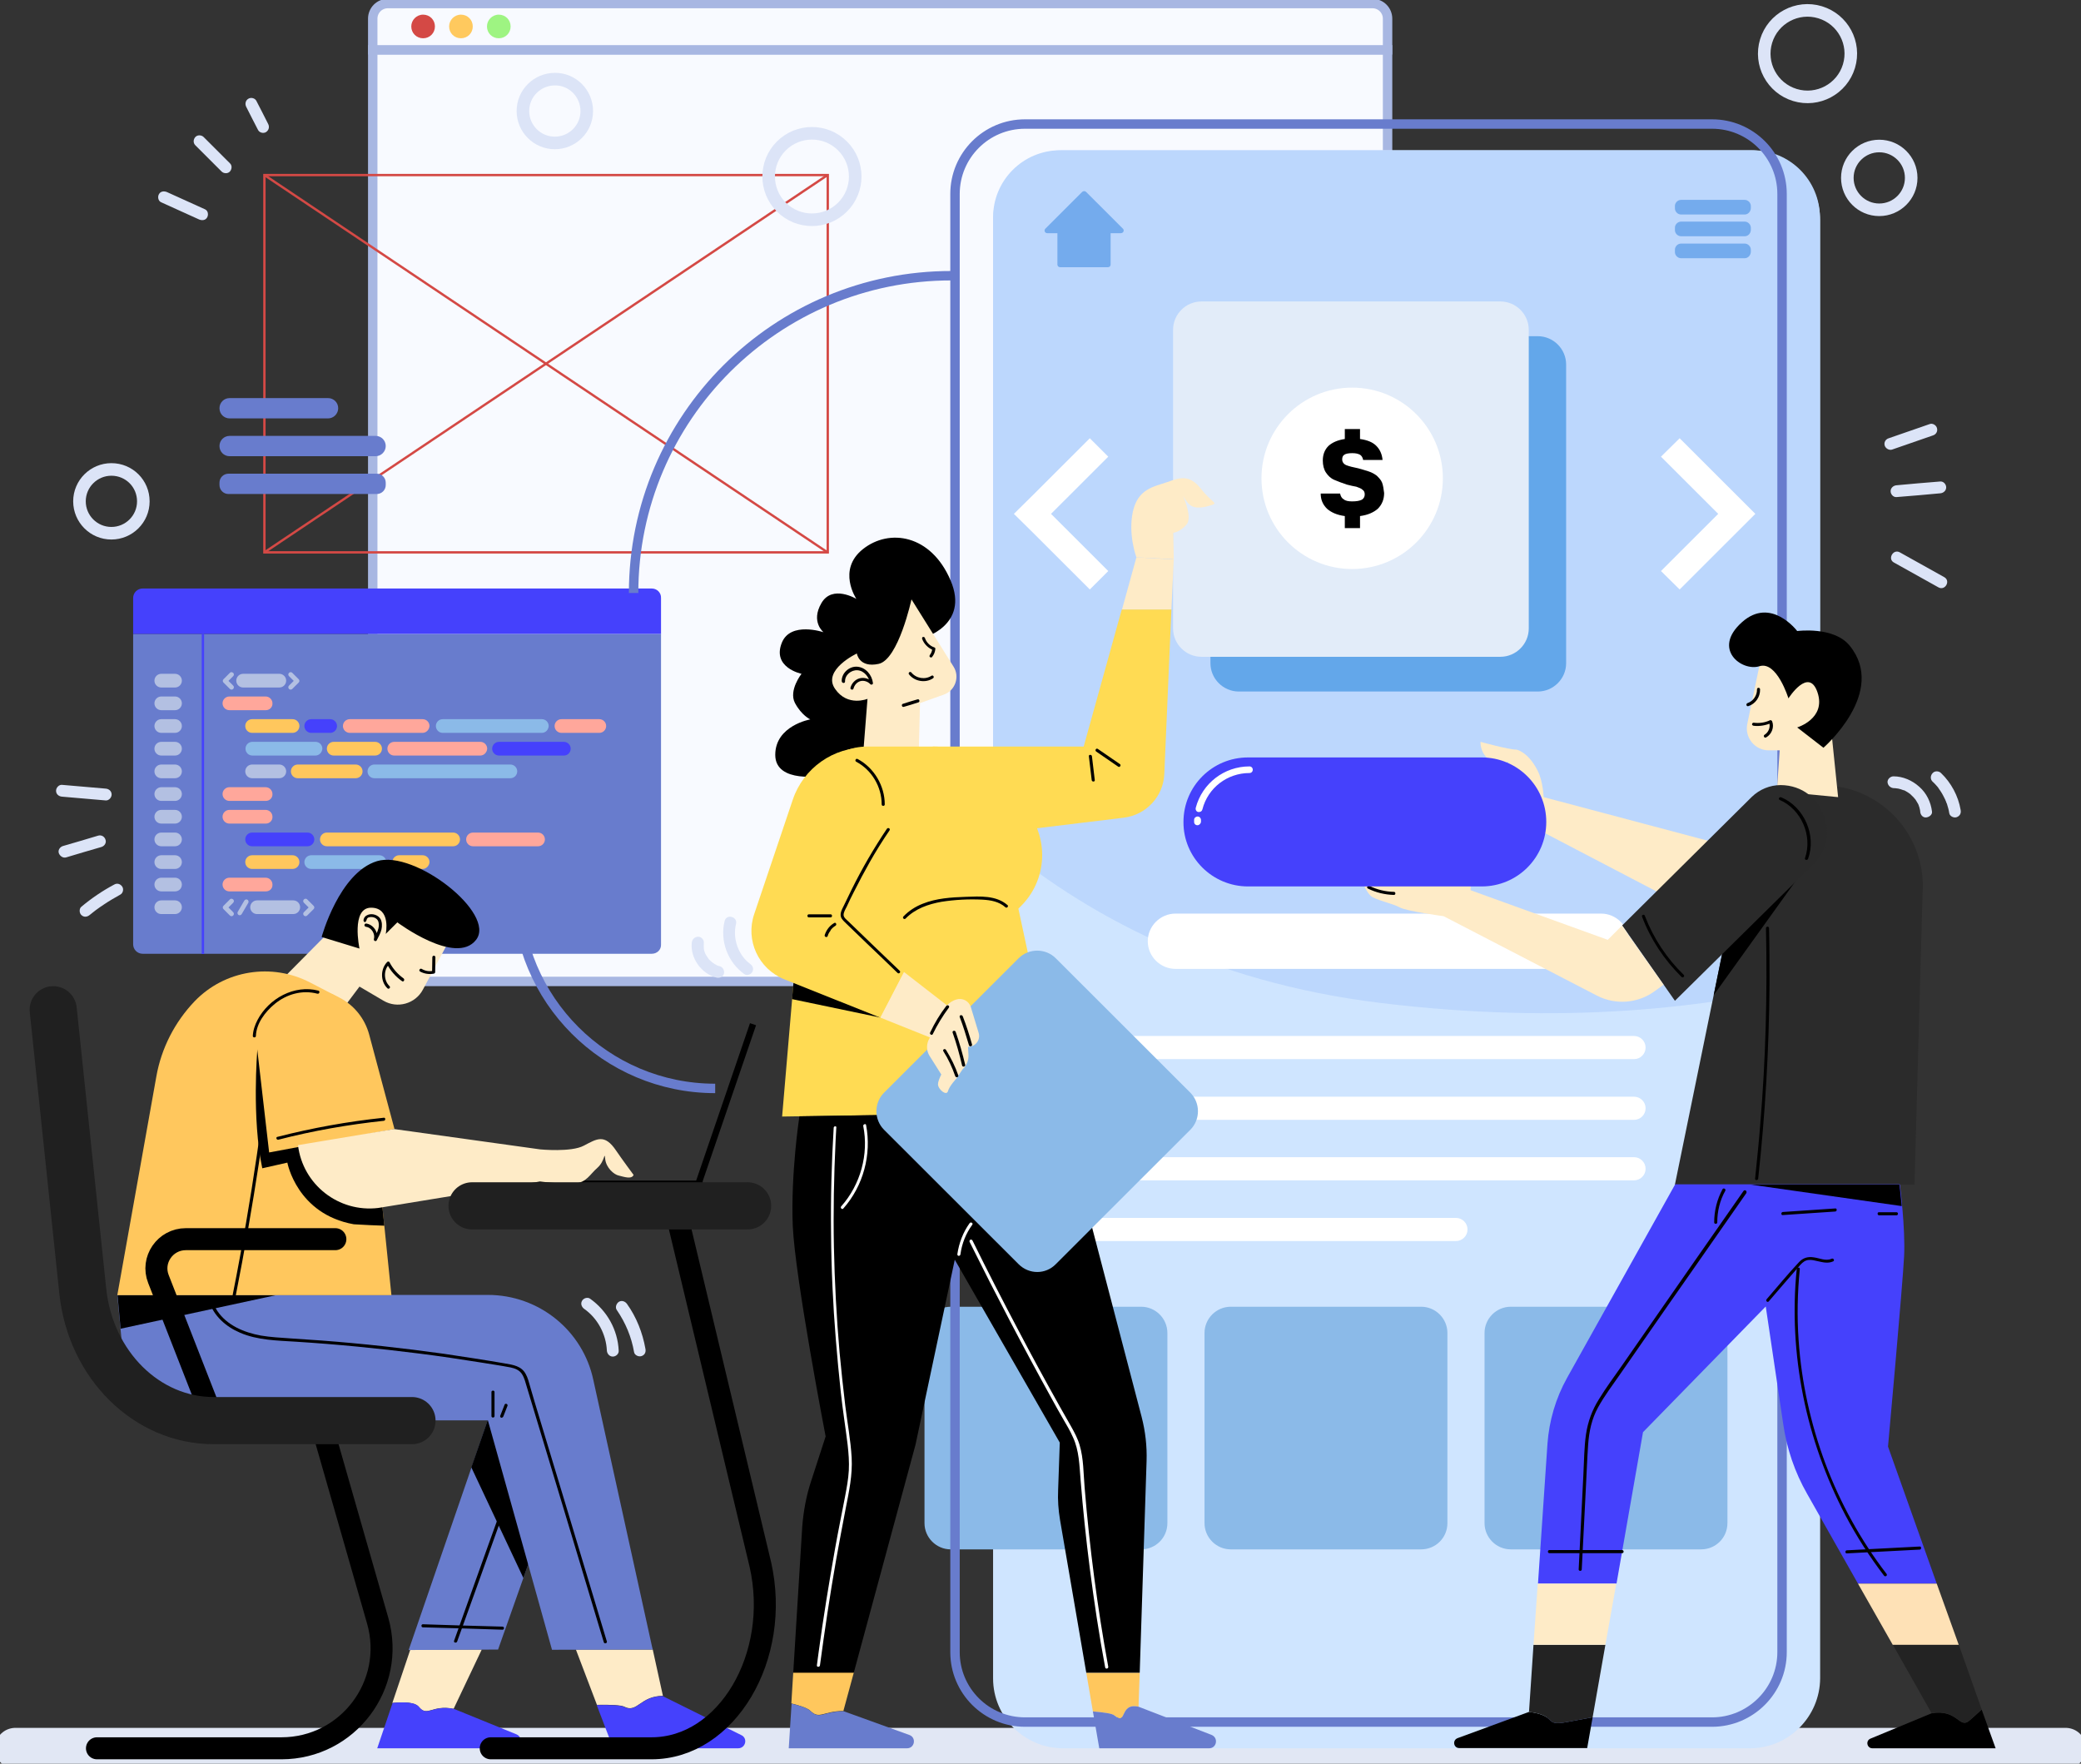 <svg width="662" height="561" viewBox="0 0 662 561" fill="none" xmlns="http://www.w3.org/2000/svg">
<rect x="0" y="0" width="662" height="561" fill="#333333" stroke="none"/>
<g clip-path="url(#clip0_963_149)">
<path d="M657.11 556.115H4.891" stroke="#E1E7F4" stroke-width="13" stroke-miterlimit="10" stroke-linecap="round"/>
<path d="M123.387 312.176H436.594C439.303 312.176 441.409 309.997 441.409 307.367V15.857H118.572V307.291C118.572 309.997 120.679 312.176 123.387 312.176Z" fill="#F8FAFF" stroke="#A8B7E2" stroke-width="3" stroke-miterlimit="10"/>
<path d="M123.387 1.127H436.594C439.303 1.127 441.409 3.307 441.409 5.937V15.857H118.572V5.937C118.572 3.307 120.679 1.127 123.387 1.127Z" fill="#F8FAFF" stroke="#A8B7E2" stroke-width="3" stroke-miterlimit="10"/>
<path d="M154.912 8.417C154.912 10.521 156.567 12.175 158.674 12.175C160.781 12.175 162.436 10.521 162.436 8.417C162.436 6.313 160.781 4.659 158.674 4.659C156.567 4.659 154.912 6.388 154.912 8.417Z" fill="#9EF482"/>
<path d="M142.873 8.417C142.873 10.521 144.528 12.175 146.635 12.175C148.741 12.175 150.397 10.521 150.397 8.417C150.397 6.313 148.741 4.659 146.635 4.659C144.528 4.659 142.873 6.388 142.873 8.417Z" fill="#FFC95E"/>
<path d="M130.836 8.417C130.836 10.521 132.491 12.175 134.598 12.175C136.704 12.175 138.36 10.521 138.36 8.417C138.36 6.313 136.704 4.659 134.598 4.659C132.491 4.659 130.836 6.388 130.836 8.417Z" fill="#D44945"/>
<path d="M263.325 55.687H84.113V175.702H263.325V55.687Z" stroke="#D44945" stroke-width="0.75" stroke-miterlimit="10"/>
<path d="M84.113 55.687L263.25 175.702" stroke="#D44945" stroke-width="0.75" stroke-miterlimit="10"/>
<path d="M263.25 55.687L84.113 175.702" stroke="#D44945" stroke-width="0.75" stroke-miterlimit="10"/>
<path d="M104.352 133.092H73.053C71.248 133.092 69.818 131.664 69.818 129.86C69.818 128.057 71.248 126.629 73.053 126.629H104.352C106.157 126.629 107.587 128.057 107.587 129.86C107.587 131.589 106.157 133.092 104.352 133.092Z" fill="#687CCD"/>
<path d="M119.474 145.116H73.053C71.248 145.116 69.818 143.688 69.818 141.885C69.818 140.081 71.248 138.653 73.053 138.653H119.474C121.28 138.653 122.709 140.081 122.709 141.885C122.709 143.613 121.28 145.116 119.474 145.116Z" fill="#687CCD"/>
<path d="M119.85 157.14H72.677C71.097 157.14 69.818 155.863 69.818 154.284V153.533C69.818 151.955 71.097 150.677 72.677 150.677H119.85C121.43 150.677 122.709 151.955 122.709 153.533V154.284C122.709 155.863 121.43 157.14 119.85 157.14Z" fill="#687CCD"/>
<path d="M207.35 303.383H45.367C43.712 303.383 42.357 302.031 42.357 300.377V201.629H210.284V300.453C210.359 302.106 209.005 303.383 207.35 303.383Z" fill="#687CCD"/>
<path d="M64.928 201.629H64.176V303.459H64.928V201.629Z" fill="#4541FC"/>
<path d="M207.35 187.2H45.367C43.712 187.2 42.357 188.553 42.357 190.206V201.629H210.284V190.206C210.359 188.553 209.005 187.2 207.35 187.2Z" fill="#4541FC"/>
<path d="M55.674 218.689H51.311C50.107 218.689 49.129 217.712 49.129 216.509C49.129 215.307 50.107 214.33 51.311 214.33H55.674C56.878 214.33 57.856 215.307 57.856 216.509C57.856 217.712 56.878 218.689 55.674 218.689Z" fill="#B3C0E2"/>
<path d="M55.674 225.903H51.311C50.107 225.903 49.129 224.926 49.129 223.724C49.129 222.521 50.107 221.544 51.311 221.544H55.674C56.878 221.544 57.856 222.521 57.856 223.724C57.856 224.926 56.878 225.903 55.674 225.903Z" fill="#B3C0E2"/>
<path d="M55.674 233.118H51.311C50.107 233.118 49.129 232.141 49.129 230.938C49.129 229.736 50.107 228.759 51.311 228.759H55.674C56.878 228.759 57.856 229.736 57.856 230.938C57.856 232.141 56.878 233.118 55.674 233.118Z" fill="#B3C0E2"/>
<path d="M55.674 240.332H51.311C50.107 240.332 49.129 239.355 49.129 238.153C49.129 236.95 50.107 235.973 51.311 235.973H55.674C56.878 235.973 57.856 236.95 57.856 238.153C57.856 239.355 56.878 240.332 55.674 240.332Z" fill="#B3C0E2"/>
<path d="M55.674 247.546H51.311C50.107 247.546 49.129 246.57 49.129 245.367C49.129 244.165 50.107 243.188 51.311 243.188H55.674C56.878 243.188 57.856 244.165 57.856 245.367C57.856 246.57 56.878 247.546 55.674 247.546Z" fill="#B3C0E2"/>
<path d="M55.674 254.761H51.311C50.107 254.761 49.129 253.784 49.129 252.581C49.129 251.379 50.107 250.402 51.311 250.402H55.674C56.878 250.402 57.856 251.379 57.856 252.581C57.856 253.784 56.878 254.761 55.674 254.761Z" fill="#B3C0E2"/>
<path d="M55.674 261.975H51.311C50.107 261.975 49.129 260.998 49.129 259.796C49.129 258.593 50.107 257.616 51.311 257.616H55.674C56.878 257.616 57.856 258.593 57.856 259.796C57.856 260.998 56.878 261.975 55.674 261.975Z" fill="#B3C0E2"/>
<path d="M55.674 269.19H51.311C50.107 269.19 49.129 268.213 49.129 267.01C49.129 265.808 50.107 264.831 51.311 264.831H55.674C56.878 264.831 57.856 265.808 57.856 267.01C57.856 268.213 56.878 269.19 55.674 269.19Z" fill="#B3C0E2"/>
<path d="M55.674 276.404H51.311C50.107 276.404 49.129 275.427 49.129 274.225C49.129 273.022 50.107 272.045 51.311 272.045H55.674C56.878 272.045 57.856 273.022 57.856 274.225C57.856 275.427 56.878 276.404 55.674 276.404Z" fill="#B3C0E2"/>
<path d="M55.674 283.544H51.311C50.107 283.544 49.129 282.567 49.129 281.364C49.129 280.162 50.107 279.185 51.311 279.185H55.674C56.878 279.185 57.856 280.162 57.856 281.364C57.856 282.642 56.878 283.544 55.674 283.544Z" fill="#B3C0E2"/>
<path d="M55.674 290.758H51.311C50.107 290.758 49.129 289.781 49.129 288.579C49.129 287.376 50.107 286.399 51.311 286.399H55.674C56.878 286.399 57.856 287.376 57.856 288.579C57.856 289.781 56.878 290.758 55.674 290.758Z" fill="#B3C0E2"/>
<path d="M88.853 218.689H77.342C76.138 218.689 75.16 217.712 75.16 216.509C75.16 215.307 76.138 214.33 77.342 214.33H88.853C90.057 214.33 91.035 215.307 91.035 216.509C91.035 217.712 90.057 218.689 88.853 218.689Z" fill="#B3C0E2"/>
<path d="M73.128 214.029L71.097 216.058C70.796 216.359 70.796 216.81 71.097 217.11L73.128 219.139C73.429 219.44 73.88 219.44 74.181 219.139C74.482 218.839 74.482 218.388 74.181 218.087L72.677 216.584L74.181 215.081C74.482 214.781 74.482 214.33 74.181 214.029C73.805 213.729 73.354 213.729 73.128 214.029Z" fill="#B3C0E2"/>
<path d="M73.128 286.099L71.097 288.128C70.796 288.428 70.796 288.879 71.097 289.18L73.128 291.209C73.429 291.51 73.88 291.51 74.181 291.209C74.482 290.908 74.482 290.457 74.181 290.157L72.677 288.654L74.181 287.151C74.482 286.85 74.482 286.399 74.181 286.099C73.805 285.798 73.354 285.798 73.128 286.099Z" fill="#B3C0E2"/>
<path d="M92.992 214.029L95.023 216.058C95.324 216.359 95.324 216.81 95.023 217.11L92.992 219.139C92.691 219.44 92.24 219.44 91.939 219.139C91.638 218.839 91.638 218.388 91.939 218.087L93.443 216.584L91.939 215.081C91.638 214.781 91.638 214.33 91.939 214.029C92.24 213.729 92.691 213.729 92.992 214.029Z" fill="#B3C0E2"/>
<path d="M97.732 286.099L99.763 288.128C100.064 288.428 100.064 288.879 99.763 289.18L97.732 291.209C97.431 291.51 96.98 291.51 96.679 291.209C96.378 290.908 96.378 290.457 96.679 290.157L98.183 288.654L96.679 287.151C96.378 286.85 96.378 286.399 96.679 286.099C96.98 285.798 97.506 285.798 97.732 286.099Z" fill="#B3C0E2"/>
<path d="M84.565 225.903H72.979C71.775 225.903 70.797 224.926 70.797 223.724C70.797 222.521 71.775 221.544 72.979 221.544H84.49C85.694 221.544 86.672 222.521 86.672 223.724C86.747 224.926 85.769 225.903 84.565 225.903Z" fill="#FFA79B"/>
<path d="M93.067 233.118H80.201C78.998 233.118 78.019 232.141 78.019 230.938C78.019 229.736 78.998 228.759 80.201 228.759H93.067C94.27 228.759 95.249 229.736 95.249 230.938C95.249 232.141 94.27 233.118 93.067 233.118Z" fill="#FFC75D"/>
<path d="M105.029 233.118H99.01C97.806 233.118 96.828 232.141 96.828 230.938C96.828 229.736 97.806 228.759 99.01 228.759H105.029C106.233 228.759 107.211 229.736 107.211 230.938C107.211 232.141 106.233 233.118 105.029 233.118Z" fill="#4541FC"/>
<path d="M134.446 233.118H111.274C110.07 233.118 109.092 232.141 109.092 230.938C109.092 229.736 110.07 228.759 111.274 228.759H134.446C135.65 228.759 136.628 229.736 136.628 230.938C136.553 232.141 135.575 233.118 134.446 233.118Z" fill="#FFA79B"/>
<path d="M172.366 233.118H140.842C139.638 233.118 138.66 232.141 138.66 230.938C138.66 229.736 139.638 228.759 140.842 228.759H172.366C173.57 228.759 174.548 229.736 174.548 230.938C174.472 232.141 173.57 233.118 172.366 233.118Z" fill="#8BBAE8"/>
<path d="M190.647 233.118H178.61C177.406 233.118 176.428 232.141 176.428 230.938C176.428 229.736 177.406 228.759 178.61 228.759H190.647C191.851 228.759 192.829 229.736 192.829 230.938C192.829 232.141 191.851 233.118 190.647 233.118Z" fill="#FFA79B"/>
<path d="M100.364 240.332H80.276C79.072 240.332 78.094 239.355 78.094 238.153C78.094 236.95 79.072 235.973 80.276 235.973H100.364C101.567 235.973 102.545 236.95 102.545 238.153C102.47 239.355 101.492 240.332 100.364 240.332Z" fill="#8BBAE8"/>
<path d="M119.325 240.332H106.158C104.955 240.332 103.977 239.355 103.977 238.153C103.977 236.95 104.955 235.973 106.158 235.973H119.325C120.528 235.973 121.507 236.95 121.507 238.153C121.507 239.355 120.528 240.332 119.325 240.332Z" fill="#FFC75D"/>
<path d="M152.804 240.332H125.418C124.214 240.332 123.236 239.355 123.236 238.153C123.236 236.95 124.214 235.973 125.418 235.973H152.804C154.008 235.973 154.986 236.95 154.986 238.153C154.911 239.355 153.933 240.332 152.804 240.332Z" fill="#FFA79B"/>
<path d="M179.438 240.332H158.748C157.544 240.332 156.566 239.355 156.566 238.153C156.566 236.95 157.544 235.973 158.748 235.973H179.363C180.567 235.973 181.545 236.95 181.545 238.153C181.545 239.355 180.567 240.332 179.438 240.332Z" fill="#4541FC"/>
<path d="M88.853 247.546H80.201C78.998 247.546 78.019 246.57 78.019 245.367C78.019 244.165 78.998 243.188 80.201 243.188H88.853C90.057 243.188 91.035 244.165 91.035 245.367C91.035 246.57 90.057 247.546 88.853 247.546Z" fill="#B3C0E2"/>
<path d="M113.154 247.546H94.721C93.517 247.546 92.539 246.57 92.539 245.367C92.539 244.165 93.517 243.188 94.721 243.188H113.154C114.357 243.188 115.336 244.165 115.336 245.367C115.336 246.57 114.357 247.546 113.154 247.546Z" fill="#FFC75D"/>
<path d="M162.358 247.546H119.098C117.894 247.546 116.916 246.57 116.916 245.367C116.916 244.165 117.894 243.188 119.098 243.188H162.358C163.562 243.188 164.54 244.165 164.54 245.367C164.54 246.57 163.562 247.546 162.358 247.546Z" fill="#8BBAE8"/>
<path d="M84.565 254.761H72.979C71.775 254.761 70.797 253.784 70.797 252.581C70.797 251.379 71.775 250.402 72.979 250.402H84.49C85.694 250.402 86.672 251.379 86.672 252.581C86.747 253.784 85.769 254.761 84.565 254.761Z" fill="#FFA79B"/>
<path d="M84.565 261.975H72.979C71.775 261.975 70.797 260.998 70.797 259.796C70.797 258.593 71.775 257.616 72.979 257.616H84.49C85.694 257.616 86.672 258.593 86.672 259.796C86.747 260.998 85.769 261.975 84.565 261.975Z" fill="#FFA79B"/>
<path d="M97.807 269.19H80.201C78.998 269.19 78.019 268.213 78.019 267.01C78.019 265.808 78.998 264.831 80.201 264.831H97.807C99.01 264.831 99.988 265.808 99.988 267.01C99.988 268.213 99.01 269.19 97.807 269.19Z" fill="#4541FC"/>
<path d="M144.153 269.19H103.977C102.773 269.19 101.795 268.213 101.795 267.01C101.795 265.808 102.773 264.831 103.977 264.831H144.153C145.356 264.831 146.335 265.808 146.335 267.01C146.335 268.213 145.356 269.19 144.153 269.19Z" fill="#FFC75D"/>
<path d="M171.161 269.19H150.471C149.267 269.19 148.289 268.213 148.289 267.01C148.289 265.808 149.267 264.831 150.471 264.831H171.161C172.365 264.831 173.343 265.808 173.343 267.01C173.343 268.213 172.365 269.19 171.161 269.19Z" fill="#FFA79B"/>
<path d="M93.067 276.404H80.201C78.998 276.404 78.019 275.427 78.019 274.225C78.019 273.022 78.998 272.045 80.201 272.045H93.067C94.27 272.045 95.249 273.022 95.249 274.225C95.249 275.427 94.27 276.404 93.067 276.404Z" fill="#FFC75D"/>
<path d="M120.678 276.404H99.01C97.806 276.404 96.828 275.427 96.828 274.225C96.828 273.022 97.806 272.045 99.01 272.045H120.678C121.882 272.045 122.86 273.022 122.86 274.225C122.86 275.427 121.882 276.404 120.678 276.404Z" fill="#8BBAE8"/>
<path d="M134.447 276.404H126.998C125.794 276.404 124.816 275.427 124.816 274.225C124.816 273.022 125.794 272.045 126.998 272.045H134.447C135.65 272.045 136.628 273.022 136.628 274.225C136.553 275.427 135.575 276.404 134.447 276.404Z" fill="#FFC75D"/>
<path d="M84.565 283.544H72.979C71.775 283.544 70.797 282.567 70.797 281.364C70.797 280.162 71.775 279.185 72.979 279.185H84.49C85.694 279.185 86.672 280.162 86.672 281.364C86.747 282.642 85.769 283.544 84.565 283.544Z" fill="#FFA79B"/>
<path d="M93.293 290.758H81.781C80.578 290.758 79.6 289.781 79.6 288.579C79.6 287.376 80.578 286.399 81.781 286.399H93.293C94.496 286.399 95.474 287.376 95.474 288.579C95.474 289.781 94.496 290.758 93.293 290.758Z" fill="#B3C0E2"/>
<path d="M75.612 290.082L77.718 286.475C77.944 286.099 78.395 286.024 78.696 286.174C79.073 286.399 79.148 286.85 78.997 287.151L76.891 290.758C76.665 291.134 76.214 291.209 75.913 291.059C75.537 290.833 75.461 290.382 75.612 290.082Z" fill="#B3C0E2"/>
<path d="M556.671 556.115H338.186C325.922 556.115 315.916 546.195 315.916 533.871V70.04C315.916 57.791 325.847 47.796 338.186 47.796H556.746C569.009 47.796 579.016 57.716 579.016 70.04V533.871C578.94 546.12 568.934 556.115 556.671 556.115Z" fill="#CFE5FF"/>
<path d="M578.94 69.139C578.94 57.34 569.385 47.796 557.573 47.796H337.283C325.471 47.796 315.916 57.34 315.916 69.139V266.334C344.656 290.833 384.682 312.401 439.077 319.015C496.933 326.079 543.655 320.818 578.94 311.951V69.139Z" fill="#BCD7FD"/>
<path d="M363.014 492.838H302.449C297.859 492.838 294.098 489.081 294.098 484.497V424C294.098 419.416 297.859 415.658 302.449 415.658H363.014C367.603 415.658 371.365 419.416 371.365 424V484.497C371.365 489.156 367.603 492.838 363.014 492.838Z" fill="#8BBAE8"/>
<path d="M452.094 492.838H391.529C386.94 492.838 383.178 489.081 383.178 484.497V424C383.178 419.416 386.94 415.658 391.529 415.658H452.094C456.683 415.658 460.445 419.416 460.445 424V484.497C460.445 489.156 456.683 492.838 452.094 492.838Z" fill="#8BBAE8"/>
<path d="M541.172 492.838H480.607C476.018 492.838 472.256 489.081 472.256 484.497V424C472.256 419.416 476.018 415.658 480.607 415.658H541.172C545.761 415.658 549.523 419.416 549.523 424V484.497C549.523 489.156 545.761 492.838 541.172 492.838Z" fill="#8BBAE8"/>
<path d="M544.633 547.773H326.073C313.809 547.773 303.803 537.854 303.803 525.529V61.699C303.803 49.449 313.734 39.454 326.073 39.454H544.633C556.896 39.454 566.902 49.374 566.902 61.699V525.529C566.902 537.778 556.896 547.773 544.633 547.773Z" stroke="#687CCD" stroke-width="3" stroke-miterlimit="10"/>
<path d="M489.185 219.966H394.087C389.121 219.966 385.059 215.908 385.059 210.948V115.958C385.059 110.998 389.121 106.939 394.087 106.939H489.185C494.151 106.939 498.213 110.998 498.213 115.958V210.948C498.213 215.908 494.151 219.966 489.185 219.966Z" fill="#63A7EA"/>
<path d="M552.534 157.591L534.326 139.405L528.383 145.266L546.59 163.453L528.383 181.639L534.326 187.501L552.534 169.315L558.402 163.453L552.534 157.591Z" fill="white"/>
<path d="M328.481 169.315L346.688 187.501L352.556 181.639L334.349 163.453L352.556 145.266L346.688 139.405L328.481 157.591L322.537 163.453L328.481 169.315Z" fill="white"/>
<path d="M555.015 68.237H534.776C533.723 68.237 532.82 67.335 532.82 66.283V65.531C532.82 64.479 533.723 63.577 534.776 63.577H555.015C556.068 63.577 556.971 64.479 556.971 65.531V66.283C556.896 67.335 556.068 68.237 555.015 68.237Z" fill="#74ABED"/>
<path d="M555.015 75.151H534.776C533.723 75.151 532.82 74.249 532.82 73.197V72.445C532.82 71.393 533.723 70.491 534.776 70.491H555.015C556.068 70.491 556.971 71.393 556.971 72.445V73.197C556.896 74.324 556.068 75.151 555.015 75.151Z" fill="#74ABED"/>
<path d="M555.015 82.14H534.776C533.723 82.14 532.82 81.238 532.82 80.186V79.434C532.82 78.382 533.723 77.48 534.776 77.48H555.015C556.068 77.48 556.971 78.382 556.971 79.434V80.186C556.896 81.238 556.068 82.14 555.015 82.14Z" fill="#74ABED"/>
<path d="M357.22 72.746L345.483 61.022C345.182 60.722 344.655 60.722 344.279 61.022L332.542 72.746C332.016 73.272 332.392 74.174 333.144 74.174H336.379V84.169C336.379 84.62 336.756 84.995 337.207 84.995H352.48C352.931 84.995 353.307 84.62 353.307 84.169V74.174H356.543C357.37 74.174 357.746 73.272 357.22 72.746Z" fill="#74ABED"/>
<path d="M509.348 308.193H373.924C369.109 308.193 365.121 304.21 365.121 299.4C365.121 294.591 369.109 290.608 373.924 290.608H509.348C514.163 290.608 518.151 294.591 518.151 299.4C518.151 304.21 514.238 308.193 509.348 308.193Z" fill="white"/>
<path d="M519.805 329.536H343.753C341.722 329.536 340.066 331.189 340.066 333.218C340.066 335.247 341.722 336.901 343.753 336.901H519.805C521.836 336.901 523.491 335.247 523.491 333.218C523.491 331.189 521.836 329.536 519.805 329.536Z" fill="white"/>
<path d="M519.805 348.85H343.753C341.722 348.85 340.066 350.503 340.066 352.532C340.066 354.561 341.722 356.214 343.753 356.214H519.805C521.836 356.214 523.491 354.561 523.491 352.532C523.491 350.503 521.836 348.85 519.805 348.85Z" fill="white"/>
<path d="M519.805 368.088H343.753C341.722 368.088 340.066 369.741 340.066 371.771C340.066 373.8 341.722 375.453 343.753 375.453H519.805C521.836 375.453 523.491 373.8 523.491 371.771C523.491 369.741 521.836 368.088 519.805 368.088Z" fill="white"/>
<path d="M463.152 387.402H343.753C341.722 387.402 340.066 389.055 340.066 391.084C340.066 393.113 341.722 394.767 343.753 394.767H463.152C465.184 394.767 466.839 393.113 466.839 391.084C466.839 389.055 465.184 387.402 463.152 387.402Z" fill="white"/>
<path d="M477.296 208.919H382.198C377.233 208.919 373.17 204.861 373.17 199.901V104.91C373.17 99.951 377.233 95.892 382.198 95.892H477.296C482.262 95.892 486.325 99.951 486.325 104.91V199.901C486.325 204.861 482.262 208.919 477.296 208.919Z" fill="#E2ECF9"/>
<path d="M430.148 181C446.082 181 458.999 168.083 458.999 152.149C458.999 136.215 446.082 123.298 430.148 123.298C414.214 123.298 401.297 136.215 401.297 152.149C401.297 168.083 414.214 181 430.148 181Z" fill="white"/>
<path d="M439.649 153.483C439.315 152.649 438.648 151.982 437.981 151.315C437.314 150.815 436.48 150.314 435.48 149.981C434.479 149.647 433.312 149.314 432.144 148.98C430.476 148.647 429.142 148.313 428.308 147.98C427.475 147.646 426.974 146.979 426.974 146.145C426.974 145.478 427.141 144.978 427.641 144.644C428.142 144.311 428.976 144.144 430.143 144.144C431.31 144.144 431.977 144.311 432.644 144.644C433.145 144.978 433.478 145.478 433.645 146.312H439.816C439.649 144.477 438.982 142.976 437.814 141.809C436.647 140.642 434.979 139.975 432.644 139.641V136.472H427.808V139.641C425.64 139.975 423.972 140.642 422.638 141.809C421.471 142.976 420.804 144.477 420.804 146.479C420.804 147.98 421.137 149.314 421.804 150.314C422.471 151.315 423.305 152.149 424.473 152.649C425.64 153.149 426.974 153.65 428.475 154.15C429.643 154.484 430.643 154.65 431.477 154.817C432.311 155.151 432.978 155.317 433.478 155.818C433.979 156.151 434.145 156.652 434.145 157.319C434.145 157.986 433.812 158.653 433.145 158.986C432.478 159.32 431.477 159.487 430.143 159.487C428.976 159.487 427.975 159.32 427.475 158.82C426.808 158.486 426.474 157.819 426.307 156.985H420.137C420.137 158.986 420.804 160.487 422.138 161.821C423.472 162.989 425.307 163.823 427.808 164.156V167.992H432.644V164.156C435.146 163.823 436.98 162.989 438.315 161.821C439.649 160.487 440.316 158.82 440.316 156.818C440.149 155.484 439.982 154.317 439.649 153.483Z" fill="black"/>
<path d="M373.397 177.957L372.644 193.889H356.92L361.509 177.281L373.397 177.957Z" fill="#FEEBC7"/>
<path d="M372.643 193.889L370.386 246.194C370.085 253.333 364.668 259.195 357.521 260.097L309.972 265.883L308.016 261.675L296.73 237.476H344.731L356.844 193.889H372.643Z" fill="#FFDB53"/>
<path d="M361.508 177.28C361.508 177.28 358.8 170.066 360.38 162.776C361.96 155.487 367.076 154.81 371.214 153.383C375.276 151.955 378.286 150.752 382.048 155.487C385.809 160.296 387.916 159.921 384.907 160.822C381.897 161.724 379.414 161.875 377.834 159.921C376.254 157.967 376.029 157.065 376.029 157.065C376.029 157.065 379.565 164.355 377.458 166.835C375.352 169.314 373.245 169.465 373.245 169.465L373.395 177.882L361.508 177.28Z" fill="#FEEBC7"/>
<path d="M346.387 240.557C346.688 243.112 346.989 245.668 347.29 248.148C347.365 248.749 348.343 248.749 348.268 248.148C347.967 245.592 347.666 243.037 347.365 240.557C347.29 239.956 346.312 239.956 346.387 240.557Z" fill="black"/>
<path d="M348.718 239.054C351.05 240.633 353.383 242.286 355.715 243.864C356.242 244.24 356.768 243.338 356.242 243.037C353.909 241.459 351.577 239.806 349.245 238.228C348.718 237.852 348.191 238.679 348.718 239.054Z" fill="black"/>
<path d="M293.344 203.057C293.344 203.057 308.617 199.074 302.373 184.57C296.128 169.991 282.887 168.037 274.536 174.65C266.184 181.264 272.429 190.507 272.429 190.507C272.429 190.507 264.755 185.848 261.294 191.86C257.833 197.797 261.971 201.103 261.971 201.103C261.971 201.103 251.513 197.571 248.73 204.41C245.495 212.376 254.974 214.33 254.974 214.33C254.974 214.33 250.836 219.591 252.868 223.574C254.974 227.556 257.758 228.834 257.758 228.834C257.758 228.834 246.623 230.788 246.623 240.107C246.623 249.425 261.896 246.72 261.896 246.72H282.059L283.413 212.376L293.344 203.057Z" fill="black"/>
<path d="M275.964 222.296L274.61 239.505L292.065 247.547L292.667 223.649L300.266 220.943C303.877 219.666 305.382 215.307 303.35 212.075L289.958 190.657C289.958 190.657 285.82 209.821 279.501 211.174C273.256 212.526 272.579 207.867 272.579 207.867C272.579 207.867 261.444 213.128 265.657 219.14C269.645 224.926 275.964 222.296 275.964 222.296Z" fill="#FEEBC7"/>
<path d="M293.344 203.208C293.946 204.861 295.3 206.214 296.955 206.815C296.805 206.665 296.729 206.514 296.579 206.364C296.504 207.04 296.278 207.717 295.827 208.318C295.676 208.543 295.601 208.844 295.827 208.994C295.977 209.145 296.353 209.22 296.504 208.994C297.106 208.243 297.482 207.341 297.557 206.364C297.557 206.139 297.407 205.988 297.181 205.913C295.827 205.462 294.698 204.335 294.247 202.982C294.171 202.757 293.946 202.531 293.645 202.607C293.419 202.607 293.269 202.907 293.344 203.208Z" fill="black"/>
<path d="M296.354 214.931C294.323 216.284 291.464 215.833 289.884 213.879C289.734 213.654 289.357 213.729 289.207 213.879C288.981 214.105 289.056 214.405 289.207 214.555C291.013 216.81 294.473 217.336 296.806 215.758C297.332 215.457 296.881 214.631 296.354 214.931Z" fill="black"/>
<path d="M291.915 222.446C290.335 222.897 288.831 223.348 287.251 223.874C286.649 224.024 286.874 225.001 287.476 224.851C289.056 224.4 290.561 223.949 292.141 223.423C292.743 223.273 292.517 222.296 291.915 222.446Z" fill="black"/>
<path d="M268.817 216.81C268.741 214.706 270.773 213.052 272.804 213.203C274.911 213.353 276.491 215.382 276.792 217.411C277.093 217.261 277.318 217.186 277.619 217.035C276.641 215.908 274.986 215.382 273.481 215.758C272.052 216.134 270.923 217.336 270.547 218.764C270.397 219.365 271.375 219.666 271.525 218.989C271.826 217.862 272.654 216.96 273.707 216.66C274.836 216.359 276.115 216.81 276.867 217.637C277.168 217.937 277.77 217.712 277.695 217.261C277.394 214.706 275.437 212.301 272.729 212.075C270.171 211.85 267.688 214.104 267.763 216.66C267.839 217.411 268.817 217.411 268.817 216.81Z" fill="black"/>
<path d="M248.805 355.162L337.884 353.81L323.965 289.03L325.094 287.902C333.746 278.96 333.671 264.756 324.943 255.963L313.282 244.24C308.993 239.956 303.2 237.476 297.106 237.476H275.814C265.808 237.476 257.607 245.442 257.306 255.437L248.805 355.162Z" fill="#FFDB53"/>
<path d="M252.792 308.268L251.965 317.812L280.028 323.674L257.908 306.615L252.792 308.268Z" fill="black"/>
<path d="M320.505 287.902C316.893 284.746 311.702 285.122 307.263 285.272C302.674 285.422 297.859 285.723 293.57 287.452C291.238 288.353 289.131 289.706 287.401 291.51C286.949 291.961 287.627 292.637 288.078 292.186C291.163 289.03 295.301 287.602 299.514 286.85C303.802 286.174 308.316 285.948 312.605 286.174C315.163 286.324 317.796 286.775 319.827 288.579C320.279 289.03 320.956 288.278 320.505 287.902Z" fill="black"/>
<path d="M271.602 532.067L268.292 544.241C262.048 544.241 260.618 547.022 257.834 544.241C256.932 543.34 254.674 542.588 251.74 541.837L252.342 531.992H271.602V532.067Z" fill="#FFC75D"/>
<path d="M362.562 532.067L362.186 542.889C355.941 541.536 358.725 549.126 354.512 545.669C353.835 545.143 351.352 544.692 347.665 544.392L345.559 532.067H362.562Z" fill="#FFC75D"/>
<path d="M364.745 464.732L362.563 532.067H345.56L337.209 483.444C336.682 480.288 336.456 477.132 336.607 473.975L337.133 458.87L303.729 400.704L291.239 459.547L271.603 532.067H252.343L255.202 485.699C255.578 480.739 256.481 475.779 258.06 471.045L262.65 456.916C262.65 456.916 252.944 406.64 252.192 389.957C251.515 373.274 254.299 355.087 254.299 355.087L337.81 353.734L363.165 450.679C364.369 455.338 364.895 459.997 364.745 464.732Z" fill="black"/>
<path d="M288.53 556.115H250.912L251.815 541.912C254.749 542.588 257.006 543.415 257.909 544.316C260.693 547.097 262.122 544.316 268.367 544.316L289.358 551.907C291.539 552.733 291.013 556.115 288.53 556.115Z" fill="#687CCD"/>
<path d="M384.607 556.115H349.697L347.666 544.392C351.353 544.692 353.835 545.068 354.512 545.669C358.65 549.126 355.942 541.536 362.187 542.889L385.359 551.832C387.691 552.733 387.09 556.115 384.607 556.115Z" fill="#687CCD"/>
<path d="M265.207 358.769C264.53 369.967 264.229 381.164 264.38 392.437C264.455 403.634 264.981 414.907 265.884 426.029C266.336 431.591 266.862 437.227 267.464 442.788C268.066 448.424 268.969 453.985 269.646 459.547C269.947 462.252 270.173 465.033 270.022 467.738C269.872 470.519 269.345 473.299 268.819 476.08C267.765 481.566 266.637 487.052 265.659 492.538C263.702 503.585 261.897 514.632 260.392 525.754C260.242 527.107 260.016 528.385 259.865 529.737C259.79 530.339 260.768 530.339 260.844 529.737C262.348 518.54 264.003 507.418 265.96 496.295C266.938 490.809 267.991 485.248 269.044 479.762C270.098 474.426 271.226 469.166 270.925 463.68C270.624 458.194 269.571 452.633 268.894 447.147C268.217 441.51 267.615 435.874 267.088 430.238C266.11 419.04 265.508 407.843 265.282 396.645C265.057 385.448 265.282 374.175 265.809 362.978C265.884 361.55 265.96 360.197 266.035 358.769C266.261 358.093 265.207 358.093 265.207 358.769Z" fill="white"/>
<path d="M274.612 358.168C276.417 367.186 273.709 376.881 267.615 383.719C267.163 384.17 267.916 384.922 268.292 384.396C274.612 377.257 277.32 367.261 275.514 357.868C275.514 357.342 274.536 357.567 274.612 358.168Z" fill="white"/>
<path d="M305.533 398.975C305.984 395.593 307.263 392.362 309.295 389.581C309.671 389.055 308.843 388.604 308.467 389.055C306.361 391.986 305.082 395.368 304.555 398.9C304.48 399.652 305.458 399.652 305.533 398.975Z" fill="white"/>
<path d="M308.467 395.067C316.818 411.901 325.545 428.585 334.649 445.043C335.778 447.072 336.906 449.176 338.11 451.205C339.238 453.159 340.442 455.113 341.345 457.217C343.301 461.425 343.376 466.16 343.753 470.744C344.505 480.138 345.483 489.532 346.687 498.926C348.041 509.447 349.621 519.968 351.577 530.414C351.728 531.015 352.63 530.789 352.555 530.188C349.094 511.325 346.611 492.312 345.032 473.149C344.655 468.715 344.731 463.98 343.452 459.697C342.85 457.593 341.796 455.639 340.743 453.76C339.615 451.731 338.411 449.702 337.282 447.673C332.693 439.481 328.179 431.215 323.815 422.873C318.849 413.479 314.034 404.085 309.37 394.616C308.994 393.94 308.166 394.466 308.467 395.067Z" fill="white"/>
<path d="M303.049 321.194L297.482 330.663L280.027 323.674L287.551 309.17L303.049 321.194Z" fill="#FEEBC7"/>
<path d="M266.185 292.712L287.476 309.17L279.953 323.674L249.482 311.5C241.282 308.193 237.068 299.1 239.927 290.758L252.191 254.385C255.576 244.315 265.131 237.552 275.815 237.777L295.527 238.153L266.185 292.712Z" fill="#FFDB53"/>
<path d="M324.04 402.131L281.231 359.371C277.996 356.139 277.996 350.804 281.231 347.572L324.04 304.811C327.275 301.58 332.617 301.58 335.852 304.811L378.661 347.572C381.897 350.804 381.897 356.139 378.661 359.371L335.852 402.131C332.617 405.438 327.351 405.438 324.04 402.131Z" fill="#8BBAE8"/>
<path d="M311.326 328.559L308.844 320.368C308.242 318.339 306.06 317.286 304.104 317.963C302.072 318.639 300.492 320.217 299.665 322.171L295.301 331.039C294.699 332.542 294.774 334.271 295.602 335.698L299.439 341.786C298.912 342.838 298.386 344.115 298.386 344.867C298.386 346.52 301.094 348.699 301.546 347.121C301.997 345.468 304.254 343.063 304.254 343.063L306.21 340.132C307.489 338.93 308.166 337.277 308.091 335.548L307.941 332.993C310.273 332.993 312.003 330.814 311.326 328.559Z" fill="#FEEBC7"/>
<path d="M305.307 323.524C306.436 326.455 307.339 329.461 308.242 332.467C308.392 333.068 309.37 332.843 309.22 332.242C308.392 329.235 307.414 326.229 306.285 323.299C305.984 322.622 305.082 322.923 305.307 323.524Z" fill="black"/>
<path d="M301.019 319.992C298.987 322.622 297.332 325.403 295.903 328.409C295.602 329.01 296.504 329.461 296.73 328.935C298.16 326.004 299.89 323.148 301.846 320.518C302.222 319.992 301.395 319.466 301.019 319.992Z" fill="black"/>
<path d="M303.051 328.484C304.255 331.866 305.233 335.398 306.061 338.93C306.211 339.531 307.189 339.306 307.039 338.705C306.211 335.172 305.233 331.715 304.029 328.259C303.804 327.582 302.825 327.883 303.051 328.484Z" fill="black"/>
<path d="M300.115 334.421C301.695 336.901 302.899 339.531 303.877 342.312C304.103 342.913 305.006 342.687 304.855 342.086C303.877 339.231 302.523 336.525 300.943 333.97C300.567 333.369 299.739 333.895 300.115 334.421Z" fill="black"/>
<path d="M282.135 263.629C277.997 269.791 274.236 276.254 270.925 282.942C270.098 284.596 269.345 286.249 268.518 287.902C267.916 289.18 266.862 290.758 267.765 292.186C268.141 292.787 268.743 293.313 269.27 293.839C270.022 294.591 270.775 295.267 271.527 296.019C272.956 297.447 274.461 298.799 275.891 300.227C279.126 303.308 282.361 306.389 285.521 309.471C285.972 309.922 286.649 309.245 286.198 308.794C280.781 303.609 275.364 298.423 269.947 293.163C269.42 292.637 268.442 291.961 268.367 291.134C268.292 290.232 268.969 289.18 269.345 288.428C270.098 286.775 270.85 285.197 271.677 283.619C273.257 280.462 274.913 277.381 276.643 274.3C278.599 270.843 280.706 267.461 282.963 264.155C283.339 263.554 282.511 263.103 282.135 263.629Z" fill="black"/>
<path d="M272.354 242.286C277.319 244.916 280.479 250.252 280.479 255.888C280.479 256.489 281.457 256.489 281.457 255.888C281.457 249.951 278.071 244.24 272.88 241.459C272.278 241.084 271.827 241.985 272.354 242.286Z" fill="black"/>
<path d="M264.229 290.833C261.896 290.833 259.564 290.833 257.307 290.833C256.705 290.833 256.705 291.81 257.307 291.81C259.639 291.81 261.972 291.81 264.229 291.81C264.83 291.81 264.83 290.833 264.229 290.833Z" fill="black"/>
<path d="M265.357 293.614C263.927 294.441 262.874 295.793 262.347 297.447C262.272 297.672 262.423 297.973 262.723 298.048C263.024 298.123 263.25 297.973 263.325 297.672C263.401 297.296 263.551 297.071 263.702 296.77C263.777 296.62 263.852 296.47 264.002 296.319C264.078 296.244 264.078 296.169 264.153 296.094C264.153 296.019 264.228 296.019 264.228 295.943C264.228 295.943 264.228 295.944 264.228 295.868C264.68 295.267 265.206 294.816 265.808 294.44C266.034 294.29 266.109 293.99 265.959 293.764C265.883 293.539 265.582 293.464 265.357 293.614Z" fill="black"/>
<path d="M153.254 524.703L144.301 543.565C137.304 542.138 135.949 546.346 133.166 542.889C131.962 541.461 128.501 541.311 124.814 541.687L130.532 524.703H153.254Z" fill="#FEEBC7"/>
<path d="M173.718 481.491L158.445 524.703L130.006 524.853L157.994 443.54L173.718 481.491Z" fill="#687CCD"/>
<path d="M166.495 501.932L173.718 481.491L157.994 443.54L149.943 466.761L166.495 501.932Z" fill="black"/>
<path d="M163.411 556.116H120L124.89 541.687C128.577 541.311 132.038 541.461 133.242 542.889C136.025 546.346 137.379 542.213 144.376 543.565L164.314 551.682C166.571 552.659 165.894 556.116 163.411 556.116Z" fill="#4541FC"/>
<path d="M162.282 472.172C157.618 485.098 152.953 498.024 148.364 510.95C147.085 514.632 145.731 518.24 144.452 521.922C144.226 522.523 145.204 522.749 145.43 522.148C150.094 509.222 154.759 496.296 159.348 483.37C160.627 479.687 161.981 476.08 163.26 472.398C163.486 471.797 162.508 471.571 162.282 472.172Z" fill="black"/>
<path d="M134.52 517.638C142.946 517.864 151.373 518.089 159.874 518.39C160.476 518.39 160.476 517.413 159.874 517.413C151.448 517.187 143.021 516.962 134.52 516.661C133.918 516.661 133.918 517.638 134.52 517.638Z" fill="black"/>
<path d="M223.526 375.528H159.801V378.309H223.526V375.528Z" fill="black"/>
<path d="M222.724 378.103L240.51 326.118L238.587 325.462L220.801 377.447L222.724 378.103Z" fill="black"/>
<path d="M90.283 310.974L119.023 281.966L144.98 295.267L134.522 314.806C132.114 319.315 126.396 320.894 122.033 318.339L114.359 313.829L106.007 324.952L90.283 310.974Z" fill="#FEEBC7"/>
<path d="M126.396 293.389C126.396 293.389 144.979 307.291 151.449 298.95C157.92 290.608 131.963 270.242 119.925 273.925C107.888 277.607 102.32 298.048 102.32 298.048L114.358 301.73C114.358 301.73 111.574 288.729 118.045 288.729C124.515 288.729 122.709 297.071 122.709 297.071L126.396 293.389Z" fill="black"/>
<path d="M137.531 304.511C137.531 306.089 137.456 307.667 137.456 309.245C137.606 309.095 137.681 308.945 137.832 308.795C136.553 309.095 135.274 308.87 134.145 308.193C133.619 307.893 133.092 308.719 133.619 309.02C134.973 309.771 136.553 309.997 138.057 309.696C138.283 309.621 138.434 309.396 138.434 309.245C138.434 307.667 138.509 306.089 138.509 304.511C138.509 303.835 137.531 303.835 137.531 304.511Z" fill="black"/>
<path d="M128.352 311.199C126.471 309.847 124.966 308.118 123.913 306.089C123.762 305.789 123.386 305.789 123.16 306.014C120.978 308.269 120.978 312.176 123.236 314.356C123.687 314.807 124.364 314.13 123.913 313.679C122.032 311.876 121.957 308.569 123.837 306.69C123.612 306.69 123.311 306.615 123.085 306.615C124.214 308.795 125.869 310.673 127.9 312.101C128.427 312.477 128.878 311.575 128.352 311.199Z" fill="black"/>
<path d="M116.615 292.637C116.69 292.186 116.991 291.886 117.292 291.81C117.819 291.66 118.345 291.66 118.872 291.81C119.399 291.961 119.85 292.261 120.151 292.712C120.602 293.464 120.602 294.441 120.377 295.342C120.076 296.47 119.549 297.522 118.947 298.574C119.248 298.724 119.549 298.799 119.85 298.95C120.527 296.62 118.797 294.065 116.464 293.764C116.163 293.764 115.938 293.99 115.938 294.29C115.938 294.591 116.163 294.741 116.464 294.816C118.195 295.042 119.399 297.071 118.947 298.724C118.797 299.25 119.549 299.626 119.85 299.1C120.452 297.973 121.054 296.845 121.355 295.643C121.58 294.591 121.58 293.313 121.054 292.336C120.301 291.059 118.496 290.458 117.066 290.984C116.239 291.284 115.712 291.886 115.637 292.787C115.637 293.088 115.862 293.313 116.163 293.313C116.389 293.163 116.54 292.938 116.615 292.637Z" fill="black"/>
<path d="M174.998 517.488C184.704 517.262 194.484 517.713 204.115 518.69C204.716 518.765 204.716 517.789 204.115 517.713C194.409 516.736 184.704 516.285 174.998 516.511C174.396 516.511 174.396 517.488 174.998 517.488Z" fill="black"/>
<path d="M210.886 539.432C203.663 539.432 202.761 544.993 198.623 542.889C197.644 542.363 194.334 542.212 189.895 542.288L183.199 524.702H207.651L210.886 539.432Z" fill="#FEEBC7"/>
<path d="M207.65 524.702L175.6 524.777L155.211 451.806H66.809C52.213 451.806 40.025 440.684 38.671 426.18L37.316 411.901H155.211C171.462 411.901 185.456 423.249 188.766 439.031L207.425 523.801L207.65 524.702Z" fill="#687CCD"/>
<path d="M234.811 556.115H195.087L189.82 542.363C194.334 542.288 197.57 542.438 198.548 542.964C202.761 545.068 203.664 539.507 210.811 539.507L235.789 551.907C237.971 552.884 237.219 556.115 234.811 556.115Z" fill="#4541FC"/>
<path d="M66.508 413.855C67.938 418.59 71.925 422.046 76.364 423.925C81.931 426.33 88.176 426.405 94.12 426.781C107.211 427.608 120.226 428.885 133.242 430.538C139.863 431.365 146.409 432.342 152.954 433.394C156.114 433.92 159.349 434.371 162.434 434.972C163.863 435.273 165.217 435.799 166.045 437.077C166.873 438.354 167.174 439.857 167.625 441.285C171.462 453.985 175.299 466.686 179.136 479.386C182.973 492.162 186.81 504.938 190.647 517.638C191.099 519.216 191.625 520.794 192.077 522.373C192.227 522.974 193.205 522.748 193.055 522.147C189.218 509.372 185.381 496.596 181.544 483.895C177.707 471.195 173.87 458.495 170.033 445.794C169.581 444.141 169.055 442.563 168.603 440.909C168.227 439.632 167.926 438.279 167.249 437.077C165.895 434.521 163.261 434.146 160.628 433.695C154.158 432.568 147.612 431.591 141.142 430.614C128.201 428.81 115.261 427.382 102.245 426.405C98.935 426.18 95.7 425.954 92.389 425.729C89.229 425.503 86.069 425.353 82.985 424.827C77.643 423.85 72.226 421.596 69.141 417.011C68.464 415.959 67.938 414.832 67.561 413.63C67.26 412.953 66.282 413.179 66.508 413.855Z" fill="black"/>
<path d="M156.34 442.788C156.34 445.343 156.34 447.898 156.34 450.453C156.34 451.055 157.318 451.055 157.318 450.453C157.318 447.898 157.318 445.343 157.318 442.788C157.318 442.187 156.34 442.187 156.34 442.788Z" fill="black"/>
<path d="M160.101 450.604C160.552 449.476 161.004 448.274 161.455 447.147C161.53 446.921 161.38 446.621 161.079 446.546C160.778 446.47 160.552 446.621 160.477 446.921C160.026 448.049 159.574 449.251 159.123 450.378C159.047 450.604 159.198 450.904 159.499 450.979C159.725 450.979 159.95 450.829 160.101 450.604Z" fill="black"/>
<path d="M37.393 411.976L38.371 422.648L87.801 411.976H37.393Z" fill="black"/>
<path d="M49.73 342.462L37.316 411.976H124.515L116.239 331.039C115.637 324.877 111.95 319.391 106.383 316.535L98.709 312.552C86.445 306.164 71.474 308.569 61.919 318.489C55.599 325.102 51.31 333.444 49.73 342.462Z" fill="#FFC75D"/>
<path d="M91.411 369.817C91.411 369.817 94.42 386.2 112.552 389.431C116.314 389.657 119.624 389.807 122.258 389.882L116.239 331.114C115.863 327.732 114.584 324.501 112.627 321.871C104.201 317.362 90.884 314.656 81.856 334.045C81.856 334.045 80.05 355.764 83.436 371.62L91.411 369.817Z" fill="black"/>
<path d="M83.21 356.891C81.254 371.17 78.997 385.448 76.364 399.652C75.611 403.71 74.859 407.768 74.031 411.826C73.881 412.427 74.859 412.728 75.009 412.051C77.793 397.923 80.276 383.645 82.458 369.366C83.06 365.308 83.662 361.174 84.188 357.116C84.188 356.59 83.285 356.29 83.21 356.891Z" fill="black"/>
<path d="M81.855 333.97L85.617 366.585L125.492 359.146L117.442 329.085C116.088 324.05 112.702 319.767 108.038 317.362L106.984 316.836C94.721 310.373 80.275 320.293 81.855 333.97Z" fill="#FFC75D"/>
<path d="M201.555 373.725C201.555 373.725 197.868 368.765 195.987 365.984C192.301 360.498 189.818 362.302 185.755 364.406C181.768 366.585 171.836 365.608 171.836 365.608L125.416 359.146L94.795 364.256C96.3 376.806 107.735 385.749 120.3 384.246L171.761 375.829C171.761 375.829 179.21 376.731 182.896 376.43C186.583 376.13 187.561 373.65 190.043 371.47C192.526 369.291 192.225 365.909 192.526 368.69C192.827 371.47 195.31 373.65 196.89 373.95C198.47 374.326 200.953 375.228 201.555 373.725Z" fill="#FEEBC7"/>
<path d="M101.266 315.107C93.592 313.153 85.542 317.587 81.93 324.426C81.103 326.004 80.501 327.733 80.426 329.536C80.426 330.137 81.404 330.137 81.404 329.536C81.554 325.478 84.413 321.796 87.423 319.316C91.184 316.234 96.15 314.807 100.965 316.084C101.642 316.234 101.868 315.257 101.266 315.107Z" fill="black"/>
<path d="M88.551 362.527C99.611 359.672 110.821 357.718 122.106 356.515C122.708 356.44 122.708 355.463 122.106 355.538C110.67 356.741 99.385 358.77 88.25 361.626C87.648 361.701 87.949 362.678 88.551 362.527Z" fill="black"/>
<path d="M30.846 556.116H89.53C110.671 556.116 125.944 535.9 120.151 515.534L103.223 456.466C102.395 453.685 99.912 451.806 97.053 451.806H72.376C69.743 451.806 67.335 450.153 66.357 447.673L50.407 406.866C47.999 400.779 52.514 394.166 59.134 394.166H106.683" stroke="black" stroke-width="7" stroke-miterlimit="10" stroke-linecap="round"/>
<path d="M131.06 451.881H67.938C46.721 451.881 28.815 434.221 26.332 410.699L16.928 321.194" stroke="#202020" stroke-width="15" stroke-miterlimit="10" stroke-linecap="round"/>
<path d="M156.113 556.115H207.274C231.199 556.115 248.503 526.957 241.882 497.648L215.625 387.853C214.722 383.87 211.863 381.165 208.628 381.165" stroke="black" stroke-width="7" stroke-miterlimit="10" stroke-linecap="round"/>
<path d="M150.17 383.569H237.82" stroke="#202020" stroke-width="15" stroke-miterlimit="10" stroke-linecap="round"/>
<path d="M491.066 253.559C491.066 253.559 490.84 248.448 489.185 245.217C486.1 239.055 482.413 238.453 482.413 238.453C479.931 238.453 470.978 235.973 470.978 235.973C470.978 235.973 470.677 239.656 474.062 241.835C477.448 244.015 479.931 242.136 479.931 242.136C479.931 242.136 478.05 245.217 478.727 249.275C479.329 253.258 481.812 252.957 481.812 252.957L482.112 262.877H487.379L549.524 295.342L554.188 270.317L491.066 253.559Z" fill="#FEEBC7"/>
<path d="M569.385 249.801H579.542C598.351 249.801 613.097 265.808 611.592 284.521L609.034 376.806H532.82L556.67 260.247C557.874 254.16 563.216 249.801 569.385 249.801Z" fill="#2B2B2B"/>
<path d="M559.303 254.611C558.024 256.189 557.045 258.068 556.669 260.172L545.158 316.535L572.093 279.035C581.196 268.814 572.619 252.957 559.303 254.611Z" fill="black"/>
<path d="M561.785 295.267C562.237 316.009 561.71 336.75 559.98 357.417C559.528 363.279 558.926 369.14 558.324 374.927C558.249 375.528 559.227 375.528 559.303 374.927C561.56 354.336 562.763 333.594 562.914 312.853C562.914 306.991 562.914 301.129 562.763 295.267C562.763 294.591 561.785 294.591 561.785 295.267Z" fill="black"/>
<path d="M559.68 211.85L555.842 230.262C554.94 234.621 558.25 238.679 562.689 238.679H566.15L565.247 251.68L584.733 253.559L580.068 208.167L559.68 211.85Z" fill="#FEEBC7"/>
<path d="M554.112 197.947C563.366 189.605 571.717 200.728 571.717 200.728C571.717 200.728 583.379 199.149 588.42 205.387C600.457 220.192 580.068 237.852 580.068 237.852L571.717 231.389C571.717 231.389 580.971 228.609 578.187 220.267C575.404 211.925 568.933 222.146 568.933 222.146C568.933 222.146 565.247 210.121 559.679 211.925C554.112 213.654 544.557 206.514 554.112 197.947Z" fill="black"/>
<path d="M558.928 219.29C559.003 221.169 557.724 223.047 555.919 223.648C555.317 223.874 555.542 224.776 556.144 224.625C558.401 223.949 559.981 221.695 559.906 219.29C559.906 218.613 558.928 218.613 558.928 219.29Z" fill="black"/>
<path d="M557.874 230.863C559.83 231.089 561.787 230.713 563.517 229.961C563.291 229.886 563.066 229.736 562.765 229.661C563.291 231.164 562.689 232.892 561.335 233.719C560.808 234.019 561.26 234.921 561.862 234.546C563.592 233.569 564.495 231.314 563.743 229.435C563.592 229.135 563.291 228.984 562.99 229.135C561.41 229.886 559.605 230.112 557.874 229.886C557.573 229.886 557.348 230.112 557.348 230.412C557.348 230.638 557.573 230.788 557.874 230.863Z" fill="black"/>
<path d="M575.705 276.029L532.821 318.338L516.043 294.365L557.272 253.483C559.755 251.079 563.065 249.726 566.451 249.726C580.37 249.801 586.539 267.386 575.705 276.029Z" fill="#2A2A2A"/>
<path d="M566.151 254.46C572.997 257.391 576.684 265.883 574.201 272.947C573.975 273.549 574.953 273.774 575.179 273.173C577.887 265.733 573.975 256.715 566.677 253.634C566.075 253.333 565.549 254.16 566.151 254.46Z" fill="black"/>
<path d="M522.364 291.585C525.072 298.799 529.436 305.337 534.928 310.748C535.38 311.199 536.057 310.523 535.605 310.072C530.188 304.811 525.975 298.424 523.267 291.359C523.116 290.683 522.138 290.984 522.364 291.585Z" fill="black"/>
<path d="M515.968 294.44L511.454 298.95L467.817 283.168C467.817 283.168 468.419 276.029 464.13 274.225C459.767 272.346 454.575 270.543 452.393 268.363C450.212 266.184 450.212 273.023 452.694 273.624C455.177 274.225 457.359 275.503 457.359 275.503C457.359 275.503 451.19 277.983 448.105 276.705C445.02 275.503 441.334 272.346 438.851 272.346C436.368 272.346 432.08 273.248 433.284 273.924C434.487 274.601 438.249 275.803 439.453 277.306C440.055 278.058 441.108 278.509 442.161 278.734C442.462 278.809 442.387 279.185 442.086 279.185C440.356 279.185 437.948 279.185 436.368 278.809C433.585 278.208 431.403 278.208 430.5 279.41C429.597 280.613 433.885 281.59 433.885 281.59C433.885 281.59 434.788 283.769 436.067 284.972C437.271 286.174 443.215 287.451 445.321 288.654C447.503 289.856 459.24 291.434 459.24 291.434L507.993 316.685C513.936 319.766 521.084 319.165 526.426 315.257L529.209 313.228L515.968 294.44Z" fill="#FEEBC7"/>
<path d="M442.688 279.711C443.516 279.786 444.343 279.936 445.171 280.011C445.322 280.011 445.397 280.011 445.547 279.936C445.623 279.861 445.773 279.786 445.773 279.636C445.848 279.41 445.698 279.034 445.397 279.034C444.569 278.959 443.742 278.809 442.914 278.734C442.764 278.734 442.688 278.734 442.538 278.809C442.463 278.884 442.312 278.959 442.312 279.11C442.237 279.335 442.387 279.636 442.688 279.711Z" fill="black"/>
<path d="M435.164 282.642C437.722 283.919 440.581 284.596 443.44 284.671C444.042 284.671 444.042 283.694 443.44 283.694C440.732 283.619 438.098 283.018 435.691 281.815C435.089 281.515 434.562 282.341 435.164 282.642Z" fill="black"/>
<path d="M486.401 544.542C495.655 545.669 490.84 549.201 498.439 547.774C506.113 546.346 506.113 546.346 506.113 546.346L506.639 546.27L504.909 556.04H464.206C462.401 556.04 461.949 553.56 463.68 552.884L486.401 544.542Z" fill="black"/>
<path d="M634.84 556.115H595.642C593.912 556.115 593.385 553.71 595.04 553.034L614.451 544.993C622.803 543.565 623.254 550.103 626.489 547.323C627.843 546.195 629.198 544.918 630.401 543.791L634.84 556.115Z" fill="black"/>
<path d="M616.107 503.735H591.054L574.878 475.178C570.966 468.339 568.408 460.824 567.279 453.008L561.712 415.583L522.664 455.564L514.238 503.735H489.26L492.269 459.321C492.796 451.956 494.902 444.742 498.514 438.279L532.897 376.73H604.371C604.371 376.73 606.176 390.633 605.725 399.651C605.273 408.67 600.609 460.148 600.609 460.148L616.107 503.735Z" fill="#4541FC"/>
<path d="M510.702 523.199L506.639 546.27L506.112 546.346C506.112 546.346 506.112 546.346 498.438 547.774C490.764 549.201 495.654 545.669 486.4 544.542L487.83 523.199H510.702Z" fill="#232323"/>
<path d="M630.402 543.715C629.198 544.843 627.769 546.12 626.49 547.247C623.255 550.028 622.803 543.565 614.452 544.918L602.113 523.124H623.104L630.402 543.715Z" fill="#232323"/>
<path d="M514.163 503.735L510.702 523.199H487.83L489.184 503.735H514.163Z" fill="#FEEBC7"/>
<path d="M623.105 523.199H602.114L591.055 503.735H616.108L623.105 523.199Z" fill="#FEE1B6"/>
<path d="M554.641 378.835C544.333 393.639 533.951 408.444 523.643 423.324C521.085 427.006 518.527 430.689 515.969 434.371C513.487 437.903 510.929 441.36 508.671 445.042C506.49 448.499 505.135 452.182 504.533 456.24C503.932 460.373 503.932 464.657 503.706 468.865C503.179 479.011 502.728 489.081 502.201 499.226C502.201 499.827 503.179 499.827 503.179 499.226C503.631 490.283 504.082 481.415 504.533 472.472C504.759 468.189 504.91 463.83 505.211 459.546C505.512 455.338 506.339 451.355 508.371 447.673C510.402 443.99 512.96 440.609 515.367 437.152C517.925 433.469 520.483 429.787 523.042 426.104C528.082 418.815 533.198 411.525 538.239 404.311C544.032 396.044 549.75 387.778 555.543 379.511C555.844 378.759 555.017 378.309 554.641 378.835Z" fill="black"/>
<path d="M547.944 378.309C546.213 381.54 545.311 385.147 545.311 388.83C545.311 389.431 546.289 389.431 546.289 388.83C546.289 385.298 547.116 381.841 548.847 378.76C549.148 378.233 548.245 377.707 547.944 378.309Z" fill="black"/>
<path d="M562.69 413.93C566.001 410.097 569.311 406.189 572.697 402.357C573.449 401.53 574.276 400.854 575.405 400.779C576.308 400.703 577.286 400.929 578.189 401.154C579.844 401.53 581.499 401.981 583.154 401.23C583.756 400.929 583.23 400.102 582.628 400.403C580.822 401.23 578.791 400.177 576.985 399.952C575.104 399.651 573.524 400.102 572.245 401.53C568.709 405.288 565.399 409.346 562.013 413.254C561.562 413.78 562.314 414.456 562.69 413.93Z" fill="black"/>
<path d="M571.567 403.71C570.213 417.162 570.965 430.764 573.598 443.99C576.232 457.217 580.821 470.068 587.065 482.017C590.602 488.705 594.739 495.168 599.329 501.18C599.705 501.706 600.533 501.18 600.156 500.654C591.956 489.983 585.41 478.109 580.67 465.484C576.006 452.933 573.072 439.707 572.169 426.33C571.642 418.815 571.793 411.225 572.545 403.71C572.62 403.033 571.642 403.033 571.567 403.71Z" fill="black"/>
<path d="M492.871 494.041C500.621 494.041 508.37 494.041 516.044 494.041C516.646 494.041 516.646 493.064 516.044 493.064C508.295 493.064 500.545 493.064 492.871 493.064C492.269 493.064 492.269 494.041 492.871 494.041Z" fill="black"/>
<path d="M587.518 494.116C595.267 493.74 602.941 493.289 610.69 492.913C611.292 492.913 611.292 491.861 610.69 491.936C602.941 492.312 595.267 492.763 587.518 493.139C586.916 493.139 586.916 494.191 587.518 494.116Z" fill="black"/>
<path d="M567.129 386.5C572.697 386.124 578.264 385.749 583.832 385.373C584.433 385.298 584.433 384.321 583.832 384.396C578.264 384.772 572.697 385.147 567.129 385.523C566.527 385.598 566.527 386.575 567.129 386.5Z" fill="black"/>
<path d="M597.75 386.575C599.631 386.575 601.437 386.575 603.318 386.575C603.92 386.575 603.92 385.598 603.318 385.598C601.437 385.598 599.631 385.598 597.75 385.598C597.148 385.523 597.148 386.575 597.75 386.575Z" fill="black"/>
<path d="M556.896 376.806L604.972 383.644C604.596 379.661 604.22 376.806 604.22 376.806H556.896Z" fill="black"/>
<path d="M397.02 281.965H471.353C482.714 281.965 491.893 272.797 491.893 261.449C491.893 250.101 482.714 240.933 471.353 240.933H397.02C385.66 240.933 376.481 250.101 376.481 261.449C376.406 272.722 385.66 281.965 397.02 281.965Z" fill="#4541FC"/>
<path d="M380.92 262.501C380.319 262.501 379.867 262.05 379.867 261.449C379.867 261.224 379.867 260.998 379.867 260.773C379.867 260.172 380.394 259.721 380.996 259.721C381.598 259.721 382.049 260.247 382.049 260.848C382.049 261.073 382.049 261.224 382.049 261.449C381.974 261.975 381.522 262.501 380.92 262.501Z" fill="white"/>
<path d="M381.447 258.293C381.372 258.293 381.297 258.293 381.146 258.293C380.544 258.143 380.243 257.541 380.394 256.94C382.425 249.2 389.422 243.789 397.472 243.789C398.074 243.789 398.526 244.24 398.526 244.841C398.526 245.442 398.074 245.893 397.472 245.893C390.4 245.893 384.231 250.628 382.5 257.466C382.35 257.992 381.974 258.293 381.447 258.293Z" fill="white"/>
<path d="M588.181 21.047C590.385 13.778 586.271 6.1 578.993 3.899C571.716 1.698 564.03 5.807 561.826 13.076C559.622 20.346 563.736 28.023 571.013 30.224C578.291 32.426 585.977 28.317 588.181 21.047Z" stroke="#DCE4F7" stroke-width="4" stroke-miterlimit="10" stroke-linecap="round" stroke-linejoin="round"/>
<path d="M268.027 65.876C273.403 60.505 273.403 51.798 268.027 46.427C262.65 41.056 253.933 41.056 248.556 46.427C243.179 51.798 243.179 60.505 248.556 65.876C253.933 71.246 262.65 71.246 268.027 65.876Z" stroke="#DCE4F7" stroke-width="4" stroke-miterlimit="10" stroke-linecap="round" stroke-linejoin="round"/>
<path d="M607.982 56.589C607.982 62.225 603.392 66.734 597.825 66.734C592.182 66.734 587.668 62.15 587.668 56.589C587.668 50.952 592.257 46.443 597.825 46.443C603.392 46.443 607.982 50.952 607.982 56.589Z" stroke="#DCE4F7" stroke-width="4" stroke-miterlimit="10" stroke-linecap="round" stroke-linejoin="round"/>
<path d="M186.661 35.321C186.661 40.957 182.072 45.466 176.504 45.466C170.862 45.466 166.348 40.882 166.348 35.321C166.348 29.684 170.937 25.175 176.504 25.175C182.072 25.1 186.661 29.684 186.661 35.321Z" stroke="#DCE4F7" stroke-width="4" stroke-miterlimit="10" stroke-linecap="round" stroke-linejoin="round"/>
<path d="M45.595 159.47C45.595 165.106 41.005 169.615 35.438 169.615C29.795 169.615 25.281 165.031 25.281 159.47C25.281 153.834 29.871 149.324 35.438 149.324C41.081 149.324 45.595 153.834 45.595 159.47Z" stroke="#DCE4F7" stroke-width="4" stroke-miterlimit="10" stroke-linecap="round" stroke-linejoin="round"/>
<path d="M227.514 346.219C192.68 346.219 164.467 317.963 164.467 283.168" stroke="#687CCD" stroke-width="3" stroke-miterlimit="10"/>
<path d="M51.237 64.329C55.299 66.133 59.287 68.012 63.35 69.815C64.252 70.191 65.381 70.116 65.908 69.139C66.359 68.312 66.209 67.035 65.231 66.584C61.168 64.78 57.18 62.901 53.117 61.098C52.215 60.722 51.086 60.797 50.559 61.774C50.108 62.526 50.259 63.878 51.237 64.329Z" fill="#DCE4F7"/>
<path d="M62.146 46.218C64.93 48.998 67.713 51.779 70.497 54.56C71.174 55.236 72.453 55.311 73.13 54.56C73.807 53.808 73.883 52.606 73.13 51.929C70.347 49.149 67.563 46.368 64.779 43.588C64.102 42.911 62.823 42.836 62.146 43.588C61.469 44.339 61.393 45.466 62.146 46.218Z" fill="#DCE4F7"/>
<path d="M78.321 33.968C79.6 36.448 80.804 38.928 82.083 41.333C82.535 42.235 83.814 42.535 84.641 42.009C85.544 41.408 85.77 40.356 85.318 39.454C84.039 36.974 82.836 34.494 81.557 32.09C81.105 31.188 79.826 30.887 78.999 31.413C78.096 31.939 77.87 33.066 78.321 33.968Z" fill="#DCE4F7"/>
<path d="M601.887 143.012C606.25 141.509 610.539 140.006 614.903 138.503C615.881 138.202 616.482 137.225 616.182 136.173C615.956 135.271 614.827 134.52 613.849 134.896C609.486 136.399 605.197 137.902 600.833 139.405C599.855 139.705 599.253 140.682 599.554 141.734C599.855 142.636 600.909 143.313 601.887 143.012Z" fill="#DCE4F7"/>
<path d="M603.316 158.117C607.981 157.741 612.57 157.366 617.235 156.915C618.213 156.84 619.116 156.088 619.116 155.036C619.116 154.059 618.288 153.082 617.235 153.157C612.57 153.533 607.981 153.909 603.316 154.36C602.338 154.435 601.436 155.186 601.436 156.238C601.436 157.215 602.263 158.192 603.316 158.117Z" fill="#DCE4F7"/>
<path d="M602.49 178.934C607.23 181.564 611.97 184.194 616.634 186.825C618.741 188.027 620.622 184.796 618.515 183.593C613.775 180.963 609.035 178.333 604.371 175.702C602.264 174.5 600.383 177.807 602.49 178.934Z" fill="#DCE4F7"/>
<path d="M19.713 253.408C24.378 253.784 28.967 254.235 33.632 254.611C34.61 254.686 35.512 253.709 35.512 252.732C35.512 251.68 34.685 250.928 33.632 250.853C28.967 250.477 24.378 250.027 19.713 249.651C18.735 249.576 17.832 250.553 17.832 251.53C17.832 252.657 18.735 253.333 19.713 253.408Z" fill="#DCE4F7"/>
<path d="M21.067 272.722C24.828 271.595 28.59 270.468 32.277 269.415C33.255 269.115 33.932 268.063 33.556 267.086C33.255 266.109 32.277 265.508 31.224 265.808C27.462 266.936 23.7 268.063 20.013 269.115C19.035 269.415 18.358 270.468 18.734 271.445C19.111 272.346 20.089 273.023 21.067 272.722Z" fill="#DCE4F7"/>
<path d="M28.515 291.059C28.892 290.758 29.268 290.458 29.644 290.157C29.719 290.082 29.87 290.007 29.945 289.931C30.02 289.856 30.171 289.781 30.02 289.856C30.246 289.706 30.396 289.556 30.622 289.405C31.45 288.804 32.277 288.203 33.105 287.677C34.76 286.55 36.49 285.573 38.221 284.596C39.124 284.145 39.425 282.867 38.898 282.041C38.296 281.139 37.243 280.838 36.34 281.364C32.653 283.318 29.117 285.723 25.882 288.428C25.13 289.03 25.205 290.458 25.882 291.059C26.634 291.81 27.688 291.735 28.515 291.059Z" fill="#DCE4F7"/>
<path d="M602.413 250.703C602.714 250.703 603.015 250.703 603.316 250.778C603.768 250.778 603.015 250.703 603.391 250.778C603.542 250.778 603.692 250.853 603.918 250.853C604.52 251.003 605.047 251.154 605.573 251.379C605.724 251.454 605.648 251.379 605.498 251.304C605.573 251.304 605.648 251.379 605.724 251.379C605.874 251.454 606.025 251.529 606.175 251.605C606.401 251.755 606.702 251.905 606.928 252.056C607.153 252.206 607.379 252.356 607.68 252.582C607.454 252.356 607.605 252.506 607.755 252.657C607.83 252.732 607.981 252.882 608.056 252.957C608.507 253.333 608.884 253.784 609.26 254.235C609.561 254.611 609.034 253.934 609.335 254.31C609.41 254.46 609.486 254.536 609.561 254.686C609.711 254.911 609.862 255.212 610.012 255.437C610.163 255.663 610.313 255.963 610.388 256.189C610.539 256.565 610.313 255.888 610.388 256.264C610.464 256.414 610.464 256.565 610.539 256.64C610.614 256.94 610.689 257.241 610.765 257.542C610.765 257.692 610.84 257.842 610.84 257.992C610.915 258.519 610.84 257.767 610.84 258.143C610.915 259.12 611.592 260.097 612.721 260.022C613.624 259.946 614.752 259.195 614.602 258.143C614.225 255.137 612.871 252.281 610.539 250.252C608.282 248.223 605.348 246.945 602.338 246.945C601.36 246.945 600.382 247.847 600.457 248.824C600.532 249.801 601.36 250.628 602.413 250.703Z" fill="#DCE4F7"/>
<path d="M614.753 248.599C615.129 248.974 615.505 249.275 615.806 249.651C615.956 249.876 616.182 250.027 616.333 250.252C616.408 250.327 616.784 250.778 616.558 250.553C617.16 251.379 617.762 252.281 618.214 253.183C618.439 253.634 618.665 254.085 618.891 254.536C618.74 254.235 618.966 254.836 619.041 254.911C619.116 255.137 619.192 255.437 619.342 255.663C619.643 256.64 619.944 257.617 620.094 258.669C620.245 259.646 621.524 260.247 622.427 259.946C623.48 259.571 623.931 258.669 623.706 257.617C622.953 253.183 620.696 248.974 617.461 245.893C616.784 245.217 615.505 245.142 614.828 245.893C614.076 246.645 614 247.847 614.753 248.599Z" fill="#DCE4F7"/>
<path d="M230.523 292.937C228.944 299.25 231.502 306.089 236.768 309.846C237.596 310.448 238.875 309.997 239.326 309.17C239.853 308.193 239.477 307.216 238.649 306.615C234.812 303.834 233.006 298.423 234.135 293.914C234.737 291.585 231.125 290.608 230.523 292.937Z" fill="#DCE4F7"/>
<path d="M220.067 299.851C219.54 304.811 223.151 309.771 227.966 310.974C228.945 311.199 230.073 310.673 230.299 309.696C230.524 308.719 229.998 307.667 229.02 307.366C228.794 307.291 228.493 307.216 228.267 307.141C228.192 307.141 228.042 307.066 227.966 306.991C227.816 306.916 227.891 306.991 228.117 307.066C228.042 307.066 227.966 306.991 227.966 306.991C227.515 306.765 227.139 306.54 226.763 306.239C226.537 306.089 226.612 306.164 226.763 306.239C226.687 306.164 226.537 306.089 226.462 306.014C226.236 305.863 226.086 305.638 225.86 305.488C225.709 305.337 225.559 305.187 225.408 305.037C225.333 304.962 225.333 304.886 225.258 304.811C225.333 304.886 225.333 304.962 225.408 304.962C225.333 304.886 225.258 304.736 225.183 304.661C224.882 304.285 224.656 303.834 224.43 303.459C224.129 303.008 224.355 303.383 224.43 303.459C224.355 303.383 224.355 303.233 224.28 303.158C224.205 302.933 224.129 302.707 224.054 302.482C223.979 302.256 223.904 301.956 223.904 301.73C223.904 301.655 223.828 301.279 223.904 301.58C223.979 301.88 223.904 301.505 223.904 301.43C223.828 300.903 223.904 300.377 223.904 299.851C223.979 298.874 223.001 297.897 222.023 297.973C220.894 298.048 220.217 298.799 220.067 299.851Z" fill="#DCE4F7"/>
<path d="M185.834 416.335C190.123 419.341 192.831 424.451 193.057 429.637C193.132 430.614 193.884 431.515 194.938 431.515C195.916 431.515 196.894 430.689 196.819 429.637C196.518 423.023 193.132 416.936 187.715 413.104C186.888 412.502 185.609 412.953 185.157 413.78C184.63 414.682 185.007 415.734 185.834 416.335Z" fill="#DCE4F7"/>
<path d="M196.216 416.711C199 420.769 200.881 425.278 201.708 430.088C201.859 431.064 203.138 431.666 204.04 431.365C205.094 431.064 205.545 430.088 205.319 429.035C204.417 423.925 202.46 418.965 199.451 414.757C198.849 413.93 197.796 413.554 196.893 414.08C196.065 414.606 195.614 415.884 196.216 416.711Z" fill="#DCE4F7"/>
<path d="M201.559 188.628C201.559 132.867 246.926 87.626 302.751 87.701" stroke="#687CCD" stroke-width="3" stroke-miterlimit="10"/>
</g>
<defs>
<clipPath id="clip0_963_149">
<rect width="662" height="561" fill="white"/>
</clipPath>
</defs>
</svg>
